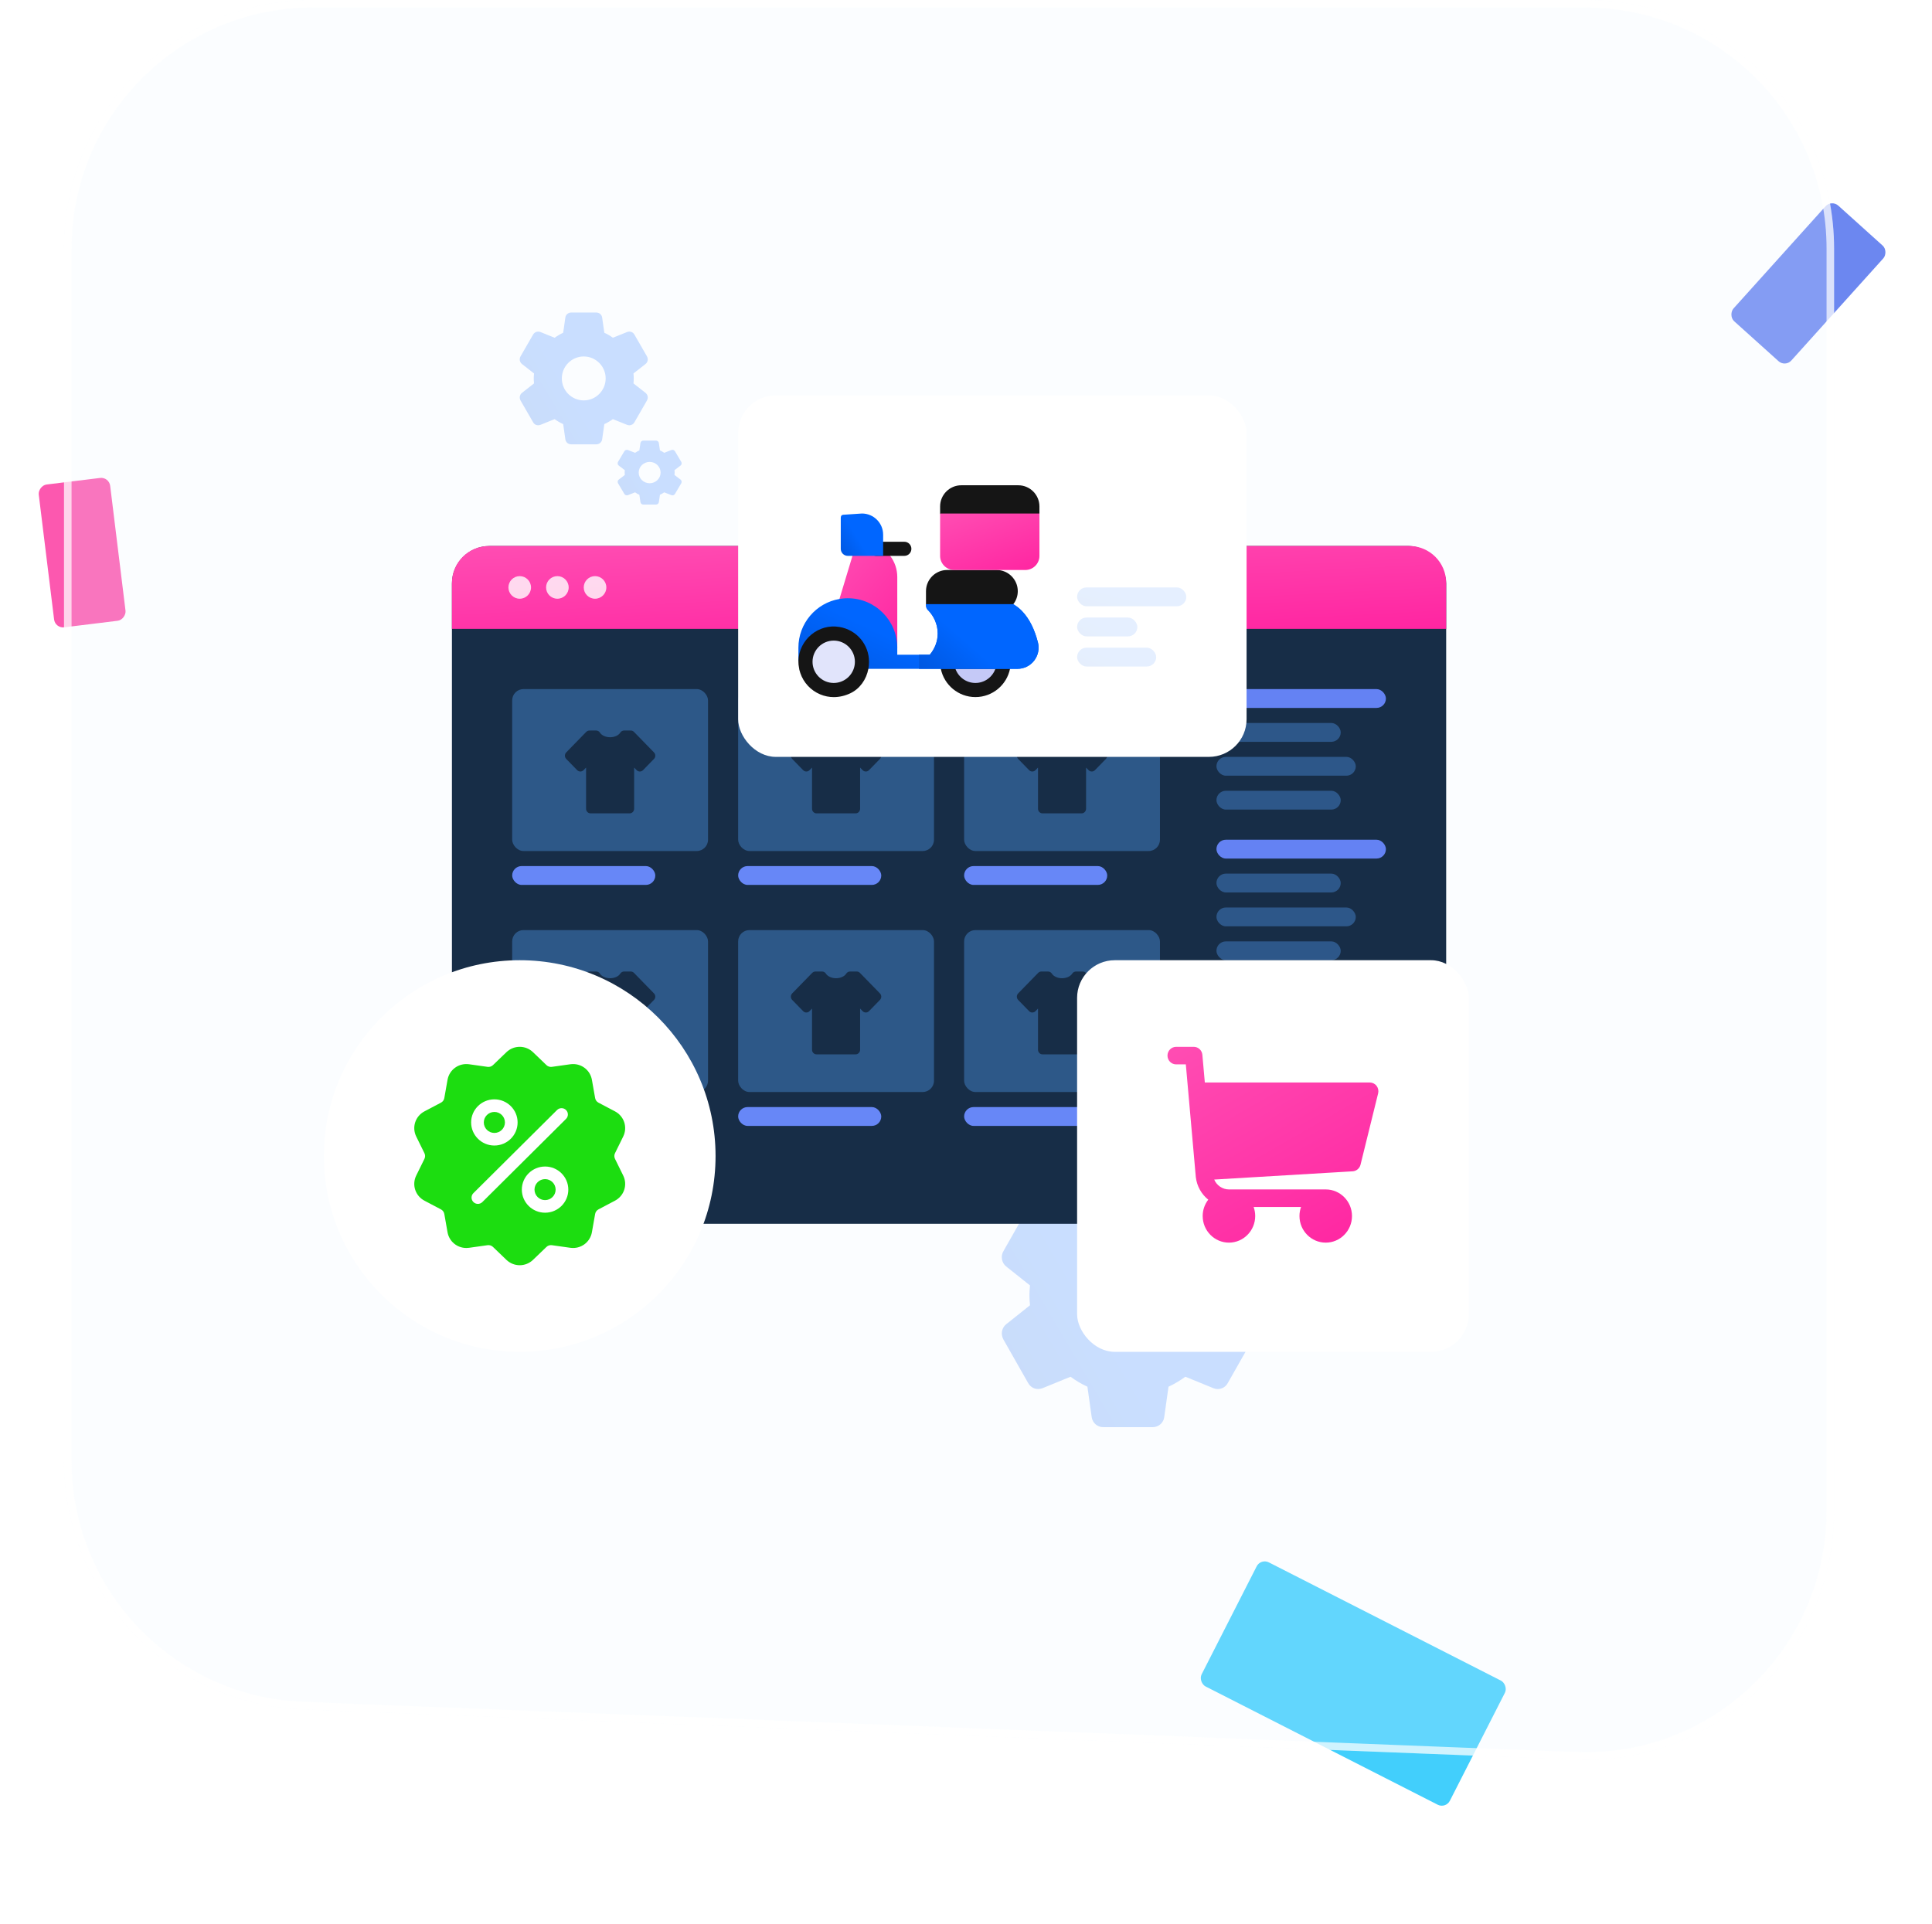 <svg width="513" height="511" viewBox="0 0 513 511" fill="none" xmlns="http://www.w3.org/2000/svg">
<g filter="url(#filter0_f)">
<rect width="19.099" height="38.198" rx="2.4" transform="matrix(0.993 -0.122 -0.122 -0.993 14.656 166.891)" fill="#FC58AF"/>
</g>
<g filter="url(#filter1_f)">
<rect width="36.987" height="73.973" rx="2.4" transform="matrix(-0.454 0.891 0.891 0.454 334.773 413.822)" fill="#42CFFC"/>
</g>
<g filter="url(#filter2_f)">
<rect x="486.332" y="53" width="20.658" height="41.316" rx="2.4" transform="rotate(42 486.332 53)" fill="#6C87F0"/>
</g>
<g opacity="0.75" filter="url(#filter3_bii)">
<path d="M17 66C17 29.549 46.549 0 83 0L421 0C457.451 0 487 29.549 487 66V401.343C487 438.815 455.839 468.77 418.397 467.292L80.397 453.95C44.986 452.552 17 423.439 17 388.001V66Z" fill="#EFF8FF" fill-opacity="0.25"/>
<path d="M83 1H421C456.898 1 486 30.102 486 66V401.343C486 438.247 455.312 467.748 418.436 466.293L80.436 452.951C45.562 451.574 18 422.902 18 388.001V66C18 30.102 47.102 1 83 1Z" stroke="white" stroke-width="2"/>
</g>
<path opacity="0.2" d="M171.411 104.335L168.202 101.82C168.243 101.432 168.278 100.978 168.278 100.499C168.278 100.019 168.244 99.565 168.202 99.177L171.414 96.66C172.011 96.188 172.174 95.349 171.794 94.651L168.457 88.862C168.1 88.209 167.319 87.874 166.526 88.167L162.739 89.691C162.013 89.166 161.253 88.722 160.466 88.368L159.889 84.342C159.795 83.578 159.131 83 158.347 83H151.655C150.871 83 150.209 83.578 150.116 84.33L149.539 88.371C148.776 88.715 148.027 89.153 147.269 89.694L143.472 88.165C142.761 87.89 141.91 88.199 141.556 88.849L138.214 94.645C137.82 95.313 137.983 96.18 138.593 96.665L141.802 99.18C141.751 99.672 141.726 100.099 141.726 100.5C141.726 100.901 141.751 101.328 141.802 101.821L138.59 104.338C137.993 104.812 137.832 105.651 138.211 106.348L141.549 112.136C141.905 112.788 142.679 113.126 143.479 112.832L147.266 111.308C147.991 111.831 148.751 112.275 149.539 112.63L150.115 116.655C150.209 117.422 150.871 118 151.657 118H158.349C159.133 118 159.796 117.422 159.889 116.67L160.467 112.63C161.229 112.285 161.977 111.849 162.736 111.306L166.533 112.835C166.717 112.906 166.907 112.943 167.104 112.943C167.668 112.943 168.188 112.633 168.449 112.152L171.801 106.333C172.174 105.651 172.011 104.812 171.411 104.335ZM155.001 106.333C151.792 106.333 149.182 103.717 149.182 100.5C149.182 97.283 151.792 94.667 155.001 94.667C158.211 94.667 160.82 97.283 160.82 100.5C160.82 103.717 158.211 106.333 155.001 106.333Z" fill="url(#paint0_linear)"/>
<path opacity="0.2" d="M180.706 127.363L179.101 126.141C179.121 125.953 179.139 125.732 179.139 125.499C179.139 125.266 179.122 125.046 179.101 124.858L180.707 123.635C181.005 123.405 181.087 122.998 180.897 122.659L179.228 119.847C179.05 119.53 178.66 119.367 178.263 119.51L176.37 120.25C176.007 119.995 175.626 119.779 175.233 119.607L174.945 117.652C174.897 117.281 174.566 117 174.174 117H170.828C170.436 117 170.105 117.281 170.058 117.646L169.769 119.609C169.388 119.776 169.014 119.988 168.635 120.251L166.736 119.509C166.38 119.375 165.955 119.525 165.778 119.841L164.107 122.656C163.91 122.98 163.992 123.402 164.296 123.637L165.901 124.859C165.876 125.098 165.863 125.305 165.863 125.5C165.863 125.695 165.876 125.902 165.901 126.142L164.295 127.364C163.997 127.595 163.916 128.002 164.106 128.34L165.774 131.152C165.953 131.468 166.34 131.633 166.74 131.49L168.633 130.749C168.995 131.004 169.376 131.219 169.769 131.392L170.057 133.347C170.105 133.719 170.436 134 170.828 134H174.174C174.566 134 174.898 133.719 174.945 133.354L175.233 131.392C175.615 131.224 175.989 131.012 176.368 130.749L178.267 131.491C178.358 131.526 178.454 131.543 178.552 131.543C178.834 131.543 179.094 131.393 179.225 131.16L180.901 128.333C181.087 128.002 181.005 127.595 180.706 127.363ZM172.501 128.333C170.896 128.333 169.591 127.063 169.591 125.5C169.591 123.937 170.896 122.667 172.501 122.667C174.105 122.667 175.41 123.937 175.41 125.5C175.41 127.063 174.105 128.333 172.501 128.333Z" fill="url(#paint1_linear)"/>
<path opacity="0.2" d="M331.84 351.671L325.516 346.64C325.596 345.864 325.665 344.957 325.665 343.997C325.665 343.037 325.599 342.13 325.516 341.355L331.846 336.32C333.021 335.375 333.342 333.698 332.594 332.301L326.018 320.725C325.315 319.418 323.776 318.748 322.213 319.334L314.751 322.382C313.321 321.332 311.821 320.445 310.27 319.736L309.135 311.683C308.949 310.155 307.641 309 306.096 309H292.909C291.364 309 290.059 310.155 289.876 311.66L288.738 319.742C287.236 320.43 285.759 321.305 284.265 322.388L276.783 319.331C275.381 318.78 273.704 319.398 273.008 320.699L266.422 332.29C265.646 333.625 265.967 335.361 267.168 336.329L273.492 341.36C273.392 342.343 273.343 343.198 273.343 344C273.343 344.802 273.392 345.657 273.492 346.643L267.162 351.677C265.987 352.625 265.669 354.302 266.417 355.696L272.993 367.272C273.696 368.576 275.221 369.252 276.797 368.663L284.26 365.615C285.687 366.662 287.187 367.549 288.738 368.261L289.873 376.311C290.059 377.845 291.364 379 292.912 379H306.099C307.644 379 308.952 377.845 309.135 376.34L310.273 368.261C311.775 367.57 313.249 366.698 314.745 365.613L322.228 368.669C322.589 368.812 322.965 368.885 323.352 368.885C324.464 368.885 325.487 368.267 326.003 367.304L332.608 355.667C333.342 354.302 333.021 352.625 331.84 351.671ZM299.503 355.667C293.178 355.667 288.035 350.434 288.035 344C288.035 337.566 293.178 332.333 299.503 332.333C305.827 332.333 310.97 337.566 310.97 344C310.97 350.434 305.827 355.667 299.503 355.667Z" fill="url(#paint2_linear)"/>
<g filter="url(#filter4_d)">
<rect x="120" y="145" width="264" height="180" rx="10" fill="#172D47"/>
</g>
<path d="M120 154.805C120 149.39 124.39 145 129.805 145H374.195C379.61 145 384 149.39 384 154.805V167H120V154.805Z" fill="url(#paint3_linear)"/>
<circle opacity="0.8" cx="138" cy="156" r="3" fill="white"/>
<circle opacity="0.8" cx="148" cy="156" r="3" fill="white"/>
<circle opacity="0.8" cx="158" cy="156" r="3" fill="white"/>
<rect x="323" y="201" width="37" height="5" rx="2.5" fill="#2D5789"/>
<rect x="323" y="210" width="33" height="5" rx="2.5" fill="#2D5789"/>
<rect x="323" y="192" width="33" height="5" rx="2.5" fill="#2D5789"/>
<rect x="323" y="183" width="45" height="5" rx="2.5" fill="#6482F3"/>
<rect x="323" y="241" width="37" height="5" rx="2.5" fill="#2D5789"/>
<rect x="323" y="250" width="33" height="5" rx="2.5" fill="#2D5789"/>
<rect x="323" y="232" width="33" height="5" rx="2.5" fill="#2D5789"/>
<rect x="323" y="223" width="45" height="5" rx="2.5" fill="#6482F3"/>
<rect x="136" y="183" width="52" height="43" rx="3" fill="#2D5888"/>
<rect x="136" y="230" width="38" height="5" rx="2.5" fill="#6787F7"/>
<rect x="196" y="230" width="38" height="5" rx="2.5" fill="#6787F7"/>
<rect x="256" y="230" width="38" height="5" rx="2.5" fill="#6787F7"/>
<path d="M167.487 195.225L167.187 195.534V195.225H165.708C165.042 196.281 163.634 197.011 162 197.011C160.367 197.011 158.96 196.281 158.293 195.225H156.814V195.534L156.514 195.225L151.196 200.678L154.105 203.661L156.814 200.883V214.775H167.186V200.884L169.896 203.662L172.804 200.678L167.487 195.225Z" fill="#172D47"/>
<path d="M167.186 216H156.814C156.154 216 155.619 215.451 155.619 214.775V203.843L154.95 204.528C154.726 204.758 154.422 204.887 154.104 204.887C153.787 204.887 153.483 204.757 153.258 204.528L150.35 201.544C149.883 201.066 149.883 200.291 150.35 199.812L155.668 194.359C155.928 194.093 156.303 193.963 156.664 194.01C156.713 194.004 156.764 194 156.814 194H158.293C158.698 194 159.077 194.211 159.297 194.559C159.767 195.304 160.828 195.785 162 195.785C163.172 195.785 164.234 195.304 164.704 194.559C164.924 194.211 165.302 194 165.708 194H167.187C167.238 194 167.288 194.003 167.337 194.01C167.386 194.004 167.436 194 167.486 194C167.803 194 168.108 194.129 168.333 194.359L173.65 199.811C174.117 200.289 174.117 201.065 173.65 201.544L170.742 204.528C170.518 204.757 170.214 204.887 169.897 204.887C169.58 204.887 169.275 204.758 169.051 204.528L168.382 203.842V214.775C168.381 215.452 167.846 216 167.186 216ZM165.99 213.549V200.884C165.99 200.388 166.281 199.941 166.728 199.752C167.175 199.561 167.688 199.666 168.031 200.017L169.895 201.928L171.114 200.678L167.288 196.755C167.097 196.773 166.909 196.742 166.729 196.666C166.604 196.613 166.491 196.54 166.393 196.451H166.291C165.303 197.566 163.722 198.236 162 198.236C160.279 198.236 158.698 197.566 157.71 196.451H157.607C157.51 196.54 157.397 196.613 157.272 196.666C157.091 196.742 156.898 196.769 156.712 196.755L152.886 200.679L154.104 201.928L155.968 200.017C156.31 199.666 156.824 199.562 157.271 199.752C157.718 199.941 158.01 200.388 158.01 200.884V213.549H165.99Z" fill="#172D47"/>
<rect x="196" y="183" width="52" height="43" rx="3" fill="#2D5888"/>
<path d="M227.487 195.225L227.187 195.534V195.225H225.708C225.042 196.281 223.634 197.011 222 197.011C220.367 197.011 218.96 196.281 218.293 195.225H216.814V195.534L216.514 195.225L211.196 200.678L214.105 203.661L216.814 200.883V214.775H227.186V200.884L229.896 203.662L232.804 200.678L227.487 195.225Z" fill="#172D47"/>
<path d="M227.186 216H216.814C216.154 216 215.619 215.451 215.619 214.775V203.843L214.95 204.528C214.726 204.758 214.422 204.887 214.104 204.887C213.787 204.887 213.483 204.757 213.258 204.528L210.35 201.544C209.883 201.066 209.883 200.291 210.35 199.812L215.668 194.359C215.928 194.093 216.303 193.963 216.664 194.01C216.713 194.004 216.764 194 216.814 194H218.293C218.698 194 219.077 194.211 219.297 194.559C219.767 195.304 220.828 195.785 222 195.785C223.172 195.785 224.234 195.304 224.704 194.559C224.924 194.211 225.302 194 225.708 194H227.187C227.238 194 227.288 194.003 227.337 194.01C227.386 194.004 227.436 194 227.486 194C227.803 194 228.108 194.129 228.333 194.359L233.65 199.811C234.117 200.289 234.117 201.065 233.65 201.544L230.742 204.528C230.518 204.757 230.214 204.887 229.897 204.887C229.58 204.887 229.275 204.758 229.051 204.528L228.382 203.842V214.775C228.381 215.452 227.846 216 227.186 216ZM225.99 213.549V200.884C225.99 200.388 226.281 199.941 226.728 199.752C227.175 199.561 227.688 199.666 228.031 200.017L229.895 201.928L231.114 200.678L227.288 196.755C227.097 196.773 226.909 196.742 226.729 196.666C226.604 196.613 226.491 196.54 226.393 196.451H226.291C225.303 197.566 223.722 198.236 222 198.236C220.279 198.236 218.698 197.566 217.71 196.451H217.607C217.51 196.54 217.397 196.613 217.272 196.666C217.091 196.742 216.898 196.769 216.712 196.755L212.886 200.679L214.104 201.928L215.968 200.017C216.31 199.666 216.824 199.562 217.271 199.752C217.718 199.941 218.01 200.388 218.01 200.884V213.549H225.99Z" fill="#172D47"/>
<rect x="256" y="183" width="52" height="43" rx="3" fill="#2D5888"/>
<path d="M287.487 195.225L287.187 195.534V195.225H285.708C285.042 196.281 283.634 197.011 282 197.011C280.367 197.011 278.96 196.281 278.293 195.225H276.814V195.534L276.514 195.225L271.196 200.678L274.105 203.661L276.814 200.883V214.775H287.186V200.884L289.896 203.662L292.804 200.678L287.487 195.225Z" fill="#172D47"/>
<path d="M287.186 216H276.814C276.154 216 275.619 215.451 275.619 214.775V203.843L274.95 204.528C274.726 204.758 274.422 204.887 274.104 204.887C273.787 204.887 273.483 204.757 273.258 204.528L270.35 201.544C269.883 201.066 269.883 200.291 270.35 199.812L275.668 194.359C275.928 194.093 276.303 193.963 276.664 194.01C276.713 194.004 276.764 194 276.814 194H278.293C278.698 194 279.077 194.211 279.297 194.559C279.767 195.304 280.828 195.785 282 195.785C283.172 195.785 284.234 195.304 284.704 194.559C284.924 194.211 285.302 194 285.708 194H287.187C287.238 194 287.288 194.003 287.337 194.01C287.386 194.004 287.436 194 287.486 194C287.803 194 288.108 194.129 288.333 194.359L293.65 199.811C294.117 200.289 294.117 201.065 293.65 201.544L290.742 204.528C290.518 204.757 290.214 204.887 289.897 204.887C289.58 204.887 289.275 204.758 289.051 204.528L288.382 203.842V214.775C288.381 215.452 287.846 216 287.186 216ZM285.99 213.549V200.884C285.99 200.388 286.281 199.941 286.728 199.752C287.175 199.561 287.688 199.666 288.031 200.017L289.895 201.928L291.114 200.678L287.288 196.755C287.097 196.773 286.909 196.742 286.729 196.666C286.604 196.613 286.491 196.54 286.393 196.451H286.291C285.303 197.566 283.722 198.236 282 198.236C280.279 198.236 278.698 197.566 277.71 196.451H277.607C277.51 196.54 277.397 196.613 277.272 196.666C277.091 196.742 276.898 196.769 276.712 196.755L272.886 200.679L274.104 201.928L275.968 200.017C276.31 199.666 276.824 199.562 277.271 199.752C277.718 199.941 278.01 200.388 278.01 200.884V213.549H285.99Z" fill="#172D47"/>
<rect x="136" y="294" width="38" height="5" rx="2.5" fill="#6787F7"/>
<rect x="196" y="294" width="38" height="5" rx="2.5" fill="#6787F7"/>
<rect x="256" y="294" width="38" height="5" rx="2.5" fill="#6787F7"/>
<rect x="136" y="247" width="52" height="43" rx="3" fill="#2D5888"/>
<path d="M167.487 259.225L167.187 259.534V259.225H165.708C165.042 260.281 163.634 261.011 162 261.011C160.367 261.011 158.96 260.281 158.293 259.225H156.814V259.534L156.514 259.225L151.196 264.678L154.105 267.661L156.814 264.883V278.775H167.186V264.884L169.896 267.662L172.804 264.678L167.487 259.225Z" fill="#172D47"/>
<path d="M167.186 280H156.814C156.154 280 155.619 279.451 155.619 278.775V267.843L154.95 268.528C154.726 268.758 154.422 268.887 154.104 268.887C153.787 268.887 153.483 268.757 153.258 268.528L150.35 265.544C149.883 265.066 149.883 264.291 150.35 263.812L155.668 258.359C155.928 258.093 156.303 257.963 156.664 258.01C156.713 258.004 156.764 258 156.814 258H158.293C158.698 258 159.077 258.211 159.297 258.559C159.767 259.304 160.828 259.785 162 259.785C163.172 259.785 164.234 259.304 164.704 258.559C164.924 258.211 165.302 258 165.708 258H167.187C167.238 258 167.288 258.003 167.337 258.01C167.386 258.004 167.436 258 167.486 258C167.803 258 168.108 258.129 168.333 258.359L173.65 263.811C174.117 264.289 174.117 265.065 173.65 265.544L170.742 268.528C170.518 268.757 170.214 268.887 169.897 268.887C169.58 268.887 169.275 268.758 169.051 268.528L168.382 267.842V278.775C168.381 279.452 167.846 280 167.186 280ZM165.99 277.549V264.884C165.99 264.388 166.281 263.941 166.728 263.752C167.175 263.561 167.688 263.666 168.031 264.017L169.895 265.928L171.114 264.678L167.288 260.755C167.097 260.773 166.909 260.742 166.729 260.666C166.604 260.613 166.491 260.54 166.393 260.451H166.291C165.303 261.566 163.722 262.236 162 262.236C160.279 262.236 158.698 261.566 157.71 260.451H157.607C157.51 260.54 157.397 260.613 157.272 260.666C157.091 260.742 156.898 260.769 156.712 260.755L152.886 264.679L154.104 265.928L155.968 264.017C156.31 263.666 156.824 263.562 157.271 263.752C157.718 263.941 158.01 264.388 158.01 264.884V277.549H165.99Z" fill="#172D47"/>
<rect x="196" y="247" width="52" height="43" rx="3" fill="#2D5888"/>
<path d="M227.487 259.225L227.187 259.534V259.225H225.708C225.042 260.281 223.634 261.011 222 261.011C220.367 261.011 218.96 260.281 218.293 259.225H216.814V259.534L216.514 259.225L211.196 264.678L214.105 267.661L216.814 264.883V278.775H227.186V264.884L229.896 267.662L232.804 264.678L227.487 259.225Z" fill="#172D47"/>
<path d="M227.186 280H216.814C216.154 280 215.619 279.451 215.619 278.775V267.843L214.95 268.528C214.726 268.758 214.422 268.887 214.104 268.887C213.787 268.887 213.483 268.757 213.258 268.528L210.35 265.544C209.883 265.066 209.883 264.291 210.35 263.812L215.668 258.359C215.928 258.093 216.303 257.963 216.664 258.01C216.713 258.004 216.764 258 216.814 258H218.293C218.698 258 219.077 258.211 219.297 258.559C219.767 259.304 220.828 259.785 222 259.785C223.172 259.785 224.234 259.304 224.704 258.559C224.924 258.211 225.302 258 225.708 258H227.187C227.238 258 227.288 258.003 227.337 258.01C227.386 258.004 227.436 258 227.486 258C227.803 258 228.108 258.129 228.333 258.359L233.65 263.811C234.117 264.289 234.117 265.065 233.65 265.544L230.742 268.528C230.518 268.757 230.214 268.887 229.897 268.887C229.58 268.887 229.275 268.758 229.051 268.528L228.382 267.842V278.775C228.381 279.452 227.846 280 227.186 280ZM225.99 277.549V264.884C225.99 264.388 226.281 263.941 226.728 263.752C227.175 263.561 227.688 263.666 228.031 264.017L229.895 265.928L231.114 264.678L227.288 260.755C227.097 260.773 226.909 260.742 226.729 260.666C226.604 260.613 226.491 260.54 226.393 260.451H226.291C225.303 261.566 223.722 262.236 222 262.236C220.279 262.236 218.698 261.566 217.71 260.451H217.607C217.51 260.54 217.397 260.613 217.272 260.666C217.091 260.742 216.898 260.769 216.712 260.755L212.886 264.679L214.104 265.928L215.968 264.017C216.31 263.666 216.824 263.562 217.271 263.752C217.718 263.941 218.01 264.388 218.01 264.884V277.549H225.99Z" fill="#172D47"/>
<rect x="256" y="247" width="52" height="43" rx="3" fill="#2D5888"/>
<path d="M287.487 259.225L287.187 259.534V259.225H285.708C285.042 260.281 283.634 261.011 282 261.011C280.367 261.011 278.96 260.281 278.293 259.225H276.814V259.534L276.514 259.225L271.196 264.678L274.105 267.661L276.814 264.883V278.775H287.186V264.884L289.896 267.662L292.804 264.678L287.487 259.225Z" fill="#172D47"/>
<path d="M287.186 280H276.814C276.154 280 275.619 279.451 275.619 278.775V267.843L274.95 268.528C274.726 268.758 274.422 268.887 274.104 268.887C273.787 268.887 273.483 268.757 273.258 268.528L270.35 265.544C269.883 265.066 269.883 264.291 270.35 263.812L275.668 258.359C275.928 258.093 276.303 257.963 276.664 258.01C276.713 258.004 276.764 258 276.814 258H278.293C278.698 258 279.077 258.211 279.297 258.559C279.767 259.304 280.828 259.785 282 259.785C283.172 259.785 284.234 259.304 284.704 258.559C284.924 258.211 285.302 258 285.708 258H287.187C287.238 258 287.288 258.003 287.337 258.01C287.386 258.004 287.436 258 287.486 258C287.803 258 288.108 258.129 288.333 258.359L293.65 263.811C294.117 264.289 294.117 265.065 293.65 265.544L290.742 268.528C290.518 268.757 290.214 268.887 289.897 268.887C289.58 268.887 289.275 268.758 289.051 268.528L288.382 267.842V278.775C288.381 279.452 287.846 280 287.186 280ZM285.99 277.549V264.884C285.99 264.388 286.281 263.941 286.728 263.752C287.175 263.561 287.688 263.666 288.031 264.017L289.895 265.928L291.114 264.678L287.288 260.755C287.097 260.773 286.909 260.742 286.729 260.666C286.604 260.613 286.491 260.54 286.393 260.451H286.291C285.303 261.566 283.722 262.236 282 262.236C280.279 262.236 278.698 261.566 277.71 260.451H277.607C277.51 260.54 277.397 260.613 277.272 260.666C277.091 260.742 276.898 260.769 276.712 260.755L272.886 264.679L274.104 265.928L275.968 264.017C276.31 263.666 276.824 263.562 277.271 263.752C277.718 263.941 278.01 264.388 278.01 264.884V277.549H285.99Z" fill="#172D47"/>
<g filter="url(#filter5_d)">
<rect x="196" y="105" width="135" height="96" rx="10" fill="white"/>
</g>
<rect opacity="0.1" x="286" y="172" width="21" height="5" rx="2.5" fill="url(#paint4_linear)"/>
<rect opacity="0.1" x="286" y="164" width="16" height="5" rx="2.5" fill="url(#paint5_linear)"/>
<rect opacity="0.1" x="286" y="156" width="29" height="5" rx="2.5" fill="url(#paint6_linear)"/>
<g clip-path="url(#clip0)">
<path d="M236.372 147.621C235.839 146.914 235.209 146.284 234.502 145.751C233.61 145.08 232.598 144.565 231.502 144.246C230.668 144.001 229.788 143.871 228.877 143.871C228.049 143.871 227.32 144.414 227.082 145.204L226.353 147.621L222.9 159.064L222.545 160.241C222.36 160.852 222.499 161.517 222.914 162.002C223.33 162.487 223.958 162.731 224.599 162.64C224.717 162.622 224.835 162.621 224.953 162.621C230.303 162.622 234.502 166.769 234.502 171.996C234.502 173.032 235.34 173.871 236.377 173.871C237.413 173.871 238.252 173.032 238.252 171.996V153.246C238.252 151.137 237.552 149.19 236.372 147.621Z" fill="url(#paint7_linear)"/>
<path d="M266.5 173.871H251.5C250.464 173.871 249.625 174.71 249.625 175.746C249.625 176.388 249.69 177.015 249.814 177.621C250.684 181.895 254.473 185.121 259 185.121C263.528 185.121 267.317 181.895 268.187 177.621C268.31 177.015 268.375 176.388 268.375 175.746C268.375 174.71 267.537 173.871 266.5 173.871Z" fill="#151515"/>
<path d="M259 181.371C256.556 181.371 254.47 179.804 253.696 177.621H264.305C263.53 179.804 261.445 181.371 259 181.371Z" fill="#C5C9F7"/>
<path d="M242 145.746C242 146.783 241.161 147.621 240.125 147.621H232.625C231.589 147.621 230.75 146.783 230.75 145.746C230.75 144.71 231.589 143.871 232.625 143.871H240.125C241.161 143.871 242 144.71 242 145.746Z" fill="#151515"/>
<path d="M262.75 170.121H259C257.964 170.121 257.125 169.283 257.125 168.246C257.125 167.21 257.964 166.371 259 166.371H262.75C263.787 166.371 264.625 167.21 264.625 168.246C264.625 169.283 263.787 170.121 262.75 170.121Z" fill="black"/>
<path d="M264.625 151.371H251.5C248.398 151.371 245.875 153.895 245.875 156.996V160.496L249.75 162.621H264.625C266.423 162.621 268.028 161.771 269.06 160.453C269.805 159.499 270.25 158.298 270.25 156.996C270.25 153.895 267.726 151.371 264.625 151.371Z" fill="#151515"/>
<path d="M275.612 170.646C274.712 167.121 273.325 164.309 271.412 162.321C271.367 162.274 271.324 162.228 271.277 162.183C270.961 161.861 270.63 161.568 270.284 161.295C270.204 161.234 270.124 161.173 270.042 161.113C270.006 161.085 269.97 161.059 269.934 161.033C269.862 160.98 269.789 160.929 269.715 160.878C269.705 160.87 269.694 160.863 269.682 160.855C269.582 160.786 269.481 160.719 269.379 160.653C269.376 160.65 269.372 160.649 269.37 160.646C269.267 160.581 269.165 160.516 269.06 160.453C269.056 160.45 269.054 160.449 269.05 160.446H245.875V160.746C245.875 161.161 246.01 161.546 246.239 161.856C246.239 161.856 246.239 161.858 246.24 161.858C246.325 161.953 246.429 162.045 246.586 162.215C246.589 162.218 246.59 162.219 246.592 162.221C246.735 162.374 246.871 162.531 247.002 162.693C247.344 163.117 247.635 163.551 247.871 163.98C247.944 164.105 248.113 164.425 248.28 164.811C248.728 165.872 248.987 166.996 248.987 168.246C248.987 170.346 248.2 172.296 246.887 173.871H238.25V171.996C238.25 164.759 232.362 158.871 225.125 158.871C224.787 158.871 224.412 158.871 224.225 158.909C223.776 158.939 223.334 158.99 222.899 159.064C216.684 160.114 212 165.548 212 171.996V175.496L215.75 175.746C215.75 172.634 218.262 170.121 221.375 170.121C224.487 170.121 227 172.634 227 175.746C227 176.796 227.825 177.621 228.875 177.621H270.137C271.9 177.621 273.512 176.834 274.6 175.446C275.65 174.059 276.025 172.334 275.612 170.646Z" fill="url(#paint8_linear)"/>
<path d="M270.375 128.871H255.25C252.149 128.871 249.625 131.395 249.625 134.496V136.371L251.5 140.121H274.125L276 136.371V134.496C276 131.395 273.477 128.871 270.375 128.871Z" fill="#151515"/>
<path d="M249.625 136.371V136.496V147.621C249.625 149.693 251.304 151.371 253.375 151.371H272.25C274.322 151.371 276 149.693 276 147.621V136.371H249.625Z" fill="url(#paint9_linear)"/>
<path d="M222.947 166.512C217.326 165.499 212.154 169.92 212.004 175.496C212.001 175.579 212 175.662 212 175.746C212 176.267 212.053 176.801 212.121 177.075C212.169 177.609 212.3 178.169 212.509 178.744C213.366 181.292 215.285 183.352 217.774 184.397C218.934 184.885 220.159 185.129 221.399 185.129C222.895 185.129 224.415 184.775 225.866 184.072C228.309 182.889 230.041 180.462 230.575 177.621C230.69 177.012 230.75 176.385 230.75 175.746C230.75 171.157 227.46 167.274 222.947 166.512Z" fill="#151515"/>
<path d="M228.874 136.371L224.187 136.684C223.151 136.684 223.249 137.21 223.249 138.246V145.746C223.249 146.783 224.088 147.621 225.124 147.621H234.499V141.996C234.499 138.895 231.976 136.371 228.874 136.371Z" fill="url(#paint10_linear)"/>
<path d="M221.375 181.371C218.273 181.371 215.75 178.848 215.75 175.746C215.75 172.645 218.273 170.121 221.375 170.121C224.477 170.121 227 172.645 227 175.746C227 178.848 224.477 181.371 221.375 181.371Z" fill="#E1E4FB"/>
<path d="M274.6 175.446C273.512 176.834 271.9 177.621 270.137 177.621H244V173.871H246.888C248.2 172.296 248.987 170.346 248.987 168.246C248.987 166.996 248.729 165.875 248.28 164.811C248.176 164.559 247.975 164.157 247.871 163.98C247.62 163.524 247.322 163.09 247.002 162.692C246.871 162.531 246.735 162.374 246.592 162.221C246.59 162.219 246.589 162.217 246.586 162.215C246.444 162.062 246.333 161.961 246.24 161.857C246.239 161.857 246.239 161.856 246.239 161.856C246.01 161.546 245.875 161.161 245.875 160.746V160.446H269.05C269.054 160.449 269.056 160.45 269.06 160.452C269.165 160.516 269.267 160.581 269.37 160.646C269.372 160.649 269.376 160.65 269.379 160.652C269.481 160.719 269.582 160.786 269.682 160.855C269.694 160.862 269.705 160.87 269.715 160.877C269.789 160.929 269.862 160.98 269.934 161.032C269.97 161.059 270.006 161.085 270.042 161.112C270.124 161.172 270.204 161.234 270.284 161.295C270.63 161.567 270.961 161.861 271.277 162.182C271.324 162.227 271.367 162.274 271.412 162.321C273.325 164.309 274.712 167.121 275.612 170.646C276.025 172.334 275.65 174.059 274.6 175.446Z" fill="url(#paint11_linear)"/>
</g>
<g filter="url(#filter6_d)">
<rect x="286" y="255" width="104" height="104" rx="10" fill="white"/>
</g>
<path d="M365.513 288.364C365.077 287.798 364.408 287.468 363.7 287.468H319.914L319.263 280.122C319.157 278.92 318.163 278 316.973 278H312.3C311.03 278 310 279.043 310 280.33C310 281.617 311.03 282.66 312.3 282.66H314.87L317.391 311.113C317.391 311.146 317.39 311.179 317.392 311.213C317.397 311.302 317.408 311.39 317.423 311.476L317.515 312.516C317.517 312.536 317.519 312.555 317.521 312.575C317.801 315.028 319.038 317.154 320.828 318.59C319.9 319.789 319.346 321.298 319.346 322.936C319.346 326.831 322.473 330 326.318 330C330.163 330 333.291 326.831 333.291 322.936C333.291 322.092 333.143 321.283 332.874 320.532H345.462C345.193 321.283 345.046 322.092 345.046 322.936C345.046 326.831 348.174 330 352.018 330C355.863 330 358.991 326.831 358.991 322.936C358.991 319.041 355.863 315.872 352.018 315.872H326.334C324.587 315.872 323.064 314.804 322.407 313.248L359.162 311.06C360.165 311 361.014 310.287 361.258 309.299L365.931 290.363C366.103 289.667 365.949 288.929 365.513 288.364V288.364Z" fill="url(#paint12_linear)"/>
<g filter="url(#filter7_d)">
<circle cx="138" cy="307" r="52" fill="white"/>
</g>
<path d="M131.27 295.292C129.724 295.292 128.465 296.543 128.465 298.08C128.465 299.617 129.724 300.868 131.27 300.868C132.817 300.868 134.075 299.617 134.075 298.08C134.075 296.543 132.817 295.292 131.27 295.292Z" fill="#1CDD10"/>
<path d="M144.731 313.133C143.184 313.133 141.926 314.383 141.926 315.92C141.926 317.457 143.184 318.708 144.731 318.708C146.277 318.708 147.536 317.457 147.536 315.92C147.536 314.383 146.277 313.133 144.731 313.133Z" fill="#1CDD10"/>
<path d="M163.3 307.751C163.065 307.274 163.065 306.726 163.3 306.249L165.477 301.824C166.689 299.36 165.728 296.423 163.291 295.137L158.912 292.829C158.44 292.58 158.116 292.137 158.024 291.613L157.168 286.762C156.691 284.06 154.176 282.245 151.444 282.629L146.537 283.319C146.007 283.394 145.484 283.224 145.099 282.855L141.537 279.43C139.554 277.523 136.446 277.523 134.463 279.43L130.901 282.855C130.516 283.225 129.993 283.394 129.463 283.32L124.556 282.63C121.823 282.245 119.309 284.061 118.832 286.762L117.976 291.614C117.884 292.137 117.56 292.58 117.088 292.829L112.709 295.138C110.272 296.423 109.312 299.36 110.523 301.824L112.7 306.249C112.935 306.727 112.935 307.274 112.7 307.751L110.523 312.177C109.311 314.641 110.272 317.577 112.709 318.863L117.088 321.171C117.56 321.42 117.884 321.864 117.976 322.387L118.832 327.238C119.267 329.698 121.388 331.422 123.827 331.422C124.067 331.422 124.311 331.405 124.556 331.371L129.463 330.681C129.992 330.606 130.516 330.776 130.901 331.145L134.463 334.57C135.455 335.523 136.727 336 138 336C139.272 336 140.546 335.523 141.537 334.57L145.099 331.145C145.484 330.776 146.008 330.607 146.537 330.681L151.444 331.371C154.178 331.755 156.691 329.94 157.168 327.238L158.024 322.387C158.116 321.864 158.44 321.421 158.912 321.171L163.291 318.863C165.728 317.578 166.689 314.64 165.477 312.177L163.3 307.751ZM131.268 291.947C134.671 291.947 137.439 294.698 137.439 298.08C137.439 301.461 134.671 304.213 131.268 304.213C127.865 304.213 125.097 301.461 125.097 298.08C125.097 294.698 127.865 291.947 131.268 291.947ZM128.083 319.221C127.754 319.548 127.323 319.711 126.893 319.711C126.462 319.711 126.031 319.548 125.703 319.221C125.045 318.568 125.045 317.509 125.703 316.856L147.917 294.779C148.574 294.126 149.64 294.126 150.297 294.779C150.955 295.432 150.955 296.491 150.297 297.144L128.083 319.221ZM144.732 322.053C141.329 322.053 138.561 319.302 138.561 315.921C138.561 312.539 141.329 309.788 144.732 309.788C148.135 309.788 150.903 312.539 150.903 315.921C150.903 319.302 148.135 322.053 144.732 322.053Z" fill="#1CDD10"/>
<defs>
<filter id="filter0_f" x="0.001" y="116.649" width="43.612" height="60.241" filterUnits="userSpaceOnUse" color-interpolation-filters="sRGB">
<feFlood flood-opacity="0" result="BackgroundImageFix"/>
<feBlend mode="normal" in="SourceGraphic" in2="BackgroundImageFix" result="shape"/>
<feGaussianBlur stdDeviation="5" result="effect1_foregroundBlur"/>
</filter>
<filter id="filter1_f" x="287.982" y="383.822" width="142.702" height="126.538" filterUnits="userSpaceOnUse" color-interpolation-filters="sRGB">
<feFlood flood-opacity="0" result="BackgroundImageFix"/>
<feBlend mode="normal" in="SourceGraphic" in2="BackgroundImageFix" result="shape"/>
<feGaussianBlur stdDeviation="15" result="effect1_foregroundBlur"/>
</filter>
<filter id="filter2_f" x="447.686" y="42" width="64.997" height="66.526" filterUnits="userSpaceOnUse" color-interpolation-filters="sRGB">
<feFlood flood-opacity="0" result="BackgroundImageFix"/>
<feBlend mode="normal" in="SourceGraphic" in2="BackgroundImageFix" result="shape"/>
<feGaussianBlur stdDeviation="5.5" result="effect1_foregroundBlur"/>
</filter>
<filter id="filter3_bii" x="-103" y="-120" width="710" height="707.344" filterUnits="userSpaceOnUse" color-interpolation-filters="sRGB">
<feFlood flood-opacity="0" result="BackgroundImageFix"/>
<feGaussianBlur in="BackgroundImage" stdDeviation="60"/>
<feComposite in2="SourceAlpha" operator="in" result="effect1_backgroundBlur"/>
<feBlend mode="normal" in="SourceGraphic" in2="effect1_backgroundBlur" result="shape"/>
<feColorMatrix in="SourceAlpha" type="matrix" values="0 0 0 0 0 0 0 0 0 0 0 0 0 0 0 0 0 0 127 0" result="hardAlpha"/>
<feOffset dx="-59.85" dy="59.85"/>
<feGaussianBlur stdDeviation="29.925"/>
<feComposite in2="hardAlpha" operator="arithmetic" k2="-1" k3="1"/>
<feColorMatrix type="matrix" values="0 0 0 0 1 0 0 0 0 1 0 0 0 0 1 0 0 0 0.1 0"/>
<feBlend mode="normal" in2="shape" result="effect2_innerShadow"/>
<feColorMatrix in="SourceAlpha" type="matrix" values="0 0 0 0 0 0 0 0 0 0 0 0 0 0 0 0 0 0 127 0" result="hardAlpha"/>
<feOffset dx="59.85" dy="-59.85"/>
<feGaussianBlur stdDeviation="29.925"/>
<feComposite in2="hardAlpha" operator="arithmetic" k2="-1" k3="1"/>
<feColorMatrix type="matrix" values="0 0 0 0 0.76 0 0 0 0 0.76 0 0 0 0 0.76 0 0 0 0.1 0"/>
<feBlend mode="normal" in2="effect2_innerShadow" result="effect3_innerShadow"/>
</filter>
<filter id="filter4_d" x="54" y="79" width="396" height="312" filterUnits="userSpaceOnUse" color-interpolation-filters="sRGB">
<feFlood flood-opacity="0" result="BackgroundImageFix"/>
<feColorMatrix in="SourceAlpha" type="matrix" values="0 0 0 0 0 0 0 0 0 0 0 0 0 0 0 0 0 0 127 0"/>
<feOffset/>
<feGaussianBlur stdDeviation="33"/>
<feColorMatrix type="matrix" values="0 0 0 0 0.092 0 0 0 0 0.225 0 0 0 0 0.567 0 0 0 0.17 0"/>
<feBlend mode="normal" in2="BackgroundImageFix" result="effect1_dropShadow"/>
<feBlend mode="normal" in="SourceGraphic" in2="effect1_dropShadow" result="shape"/>
</filter>
<filter id="filter5_d" x="130" y="39" width="267" height="228" filterUnits="userSpaceOnUse" color-interpolation-filters="sRGB">
<feFlood flood-opacity="0" result="BackgroundImageFix"/>
<feColorMatrix in="SourceAlpha" type="matrix" values="0 0 0 0 0 0 0 0 0 0 0 0 0 0 0 0 0 0 127 0"/>
<feOffset/>
<feGaussianBlur stdDeviation="33"/>
<feColorMatrix type="matrix" values="0 0 0 0 0.092 0 0 0 0 0.225 0 0 0 0 0.567 0 0 0 0.17 0"/>
<feBlend mode="normal" in2="BackgroundImageFix" result="effect1_dropShadow"/>
<feBlend mode="normal" in="SourceGraphic" in2="effect1_dropShadow" result="shape"/>
</filter>
<filter id="filter6_d" x="220" y="189" width="236" height="236" filterUnits="userSpaceOnUse" color-interpolation-filters="sRGB">
<feFlood flood-opacity="0" result="BackgroundImageFix"/>
<feColorMatrix in="SourceAlpha" type="matrix" values="0 0 0 0 0 0 0 0 0 0 0 0 0 0 0 0 0 0 127 0"/>
<feOffset/>
<feGaussianBlur stdDeviation="33"/>
<feColorMatrix type="matrix" values="0 0 0 0 0.092 0 0 0 0 0.225 0 0 0 0 0.567 0 0 0 0.17 0"/>
<feBlend mode="normal" in2="BackgroundImageFix" result="effect1_dropShadow"/>
<feBlend mode="normal" in="SourceGraphic" in2="effect1_dropShadow" result="shape"/>
</filter>
<filter id="filter7_d" x="20" y="189" width="236" height="236" filterUnits="userSpaceOnUse" color-interpolation-filters="sRGB">
<feFlood flood-opacity="0" result="BackgroundImageFix"/>
<feColorMatrix in="SourceAlpha" type="matrix" values="0 0 0 0 0 0 0 0 0 0 0 0 0 0 0 0 0 0 127 0"/>
<feOffset/>
<feGaussianBlur stdDeviation="33"/>
<feColorMatrix type="matrix" values="0 0 0 0 0.092 0 0 0 0 0.225 0 0 0 0 0.567 0 0 0 0.17 0"/>
<feBlend mode="normal" in2="BackgroundImageFix" result="effect1_dropShadow"/>
<feBlend mode="normal" in="SourceGraphic" in2="effect1_dropShadow" result="shape"/>
</filter>
<linearGradient id="paint0_linear" x1="134.095" y1="73.9" x2="97.715" y2="95.59" gradientUnits="userSpaceOnUse">
<stop stop-color="#0066FF"/>
<stop offset="1" stop-color="#0046BB"/>
</linearGradient>
<linearGradient id="paint1_linear" x1="162.047" y1="112.58" x2="144.138" y2="123.572" gradientUnits="userSpaceOnUse">
<stop stop-color="#0066FF"/>
<stop offset="1" stop-color="#0046BB"/>
</linearGradient>
<linearGradient id="paint2_linear" x1="258.304" y1="290.8" x2="186.062" y2="333.239" gradientUnits="userSpaceOnUse">
<stop stop-color="#0066FF"/>
<stop offset="1" stop-color="#0046BB"/>
</linearGradient>
<linearGradient id="paint3_linear" x1="76" y1="142.021" x2="78.421" y2="188.965" gradientUnits="userSpaceOnUse">
<stop stop-color="#FF53B5"/>
<stop offset="1" stop-color="#FF1E9E"/>
</linearGradient>
<linearGradient id="paint4_linear" x1="283.588" y1="170.7" x2="279.604" y2="180.97" gradientUnits="userSpaceOnUse">
<stop stop-color="#0066FF"/>
<stop offset="1" stop-color="#0046BB"/>
</linearGradient>
<linearGradient id="paint5_linear" x1="284.162" y1="162.7" x2="279.385" y2="172.083" gradientUnits="userSpaceOnUse">
<stop stop-color="#0066FF"/>
<stop offset="1" stop-color="#0046BB"/>
</linearGradient>
<linearGradient id="paint6_linear" x1="282.669" y1="154.7" x2="279.593" y2="165.651" gradientUnits="userSpaceOnUse">
<stop stop-color="#0066FF"/>
<stop offset="1" stop-color="#0046BB"/>
</linearGradient>
<linearGradient id="paint7_linear" x1="219.834" y1="139.809" x2="251.51" y2="166.748" gradientUnits="userSpaceOnUse">
<stop stop-color="#FF53B5"/>
<stop offset="1" stop-color="#FF1E9E"/>
</linearGradient>
<linearGradient id="paint8_linear" x1="204.674" y1="153.996" x2="187.412" y2="190.035" gradientUnits="userSpaceOnUse">
<stop stop-color="#0066FF"/>
<stop offset="1" stop-color="#0046BB"/>
</linearGradient>
<linearGradient id="paint9_linear" x1="245.229" y1="134.34" x2="255.278" y2="162.896" gradientUnits="userSpaceOnUse">
<stop stop-color="#FF53B5"/>
<stop offset="1" stop-color="#FF1E9E"/>
</linearGradient>
<linearGradient id="paint10_linear" x1="221.954" y1="133.446" x2="210.101" y2="140.723" gradientUnits="userSpaceOnUse">
<stop stop-color="#0066FF"/>
<stop offset="1" stop-color="#0046BB"/>
</linearGradient>
<linearGradient id="paint11_linear" x1="240.35" y1="155.981" x2="220.22" y2="178.839" gradientUnits="userSpaceOnUse">
<stop stop-color="#0066FF"/>
<stop offset="1" stop-color="#0046BB"/>
</linearGradient>
<linearGradient id="paint12_linear" x1="300.667" y1="270.958" x2="348.724" y2="354.601" gradientUnits="userSpaceOnUse">
<stop stop-color="#FF53B5"/>
<stop offset="1" stop-color="#FF1E9E"/>
</linearGradient>
<clipPath id="clip0">
<rect width="64" height="64" fill="white" transform="translate(212 125)"/>
</clipPath>
</defs>
</svg>
